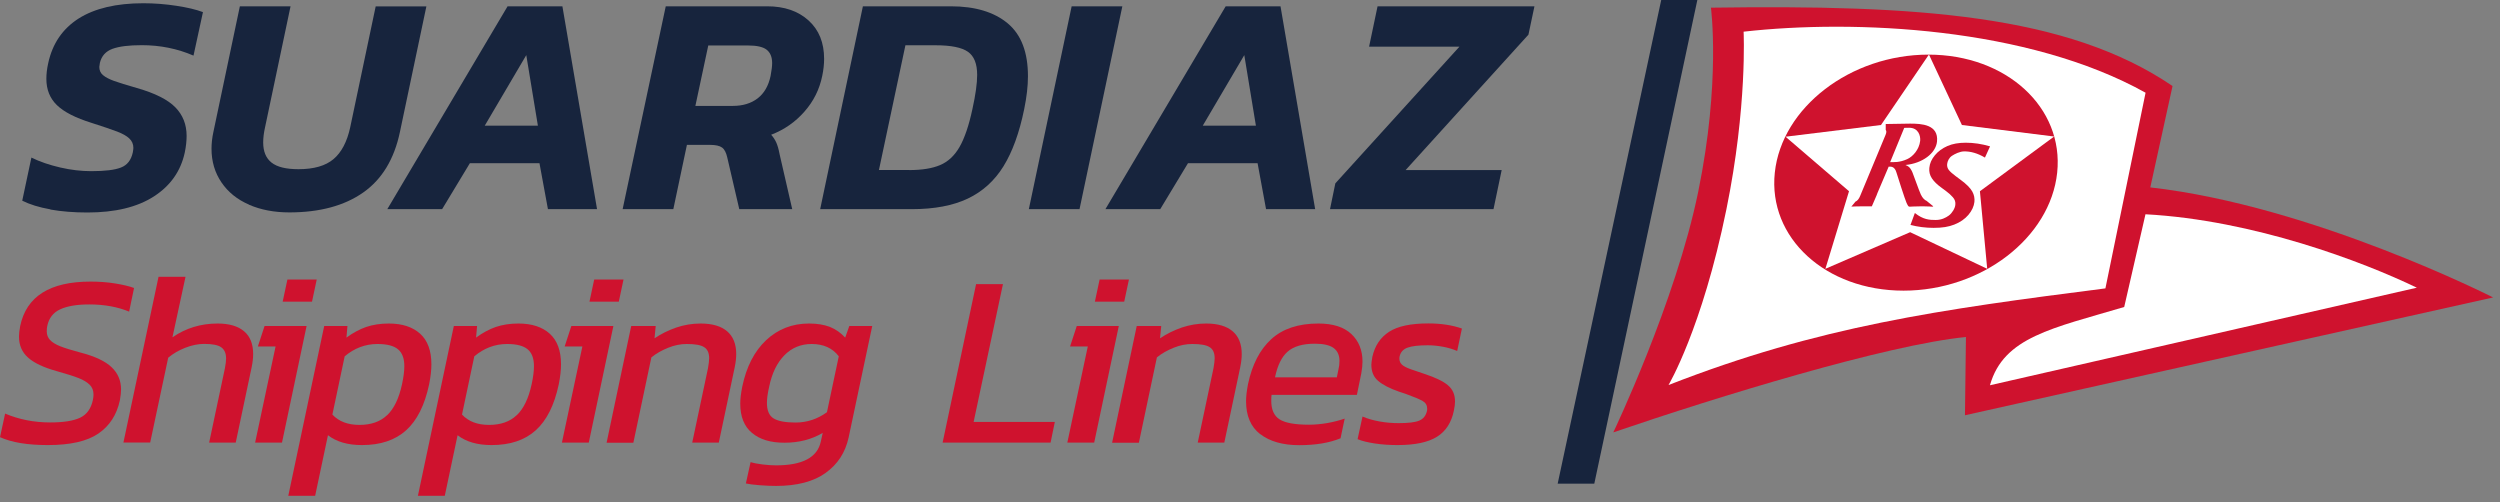 <?xml version="1.0" encoding="UTF-8"?> <svg xmlns="http://www.w3.org/2000/svg" width="254" height="51" viewBox="0 0 254 51" fill="none"><rect x="0" y="0" width="254" height="51" fill="#808080" stroke="none"/><g clip-path="url(#clip0_650_1159)"><path d="M5.12 21.27C3.98 21.07 3.02 20.77 2.26 20.39L3.19 16.01C4.06 16.44 5.05 16.77 6.13 17.02C7.22 17.27 8.26 17.39 9.27 17.39C10.66 17.39 11.66 17.27 12.29 17.02C12.92 16.78 13.32 16.27 13.49 15.5C13.53 15.29 13.55 15.13 13.55 15.02C13.55 14.64 13.41 14.32 13.13 14.06C12.85 13.8 12.45 13.58 11.91 13.37C11.38 13.17 10.51 12.87 9.32 12.49C7.68 11.98 6.5 11.38 5.78 10.68C5.07 9.99 4.71 9.1 4.71 8.01C4.71 7.52 4.77 6.99 4.9 6.41C5.33 4.43 6.36 2.92 7.99 1.88C9.62 0.85 11.81 0.33 14.57 0.33C15.7 0.33 16.82 0.42 17.93 0.59C19.04 0.76 19.93 0.97 20.62 1.23L19.66 5.65C18.04 4.95 16.29 4.59 14.41 4.59C13.11 4.59 12.12 4.71 11.43 4.96C10.75 5.21 10.32 5.68 10.15 6.38C10.11 6.59 10.09 6.73 10.09 6.8C10.09 7.14 10.21 7.42 10.46 7.63C10.71 7.84 11.08 8.04 11.58 8.22C12.08 8.4 12.85 8.64 13.9 8.94C15.76 9.47 17.06 10.13 17.82 10.91C18.58 11.69 18.96 12.65 18.96 13.81C18.96 14.32 18.9 14.89 18.77 15.51C18.36 17.39 17.32 18.87 15.63 19.96C13.94 21.05 11.69 21.59 8.88 21.59C7.51 21.59 6.26 21.49 5.12 21.29V21.27Z" fill="#17243D"></path><path d="M25.3 20.79C24.1 20.27 23.17 19.52 22.5 18.53C21.83 17.55 21.49 16.41 21.49 15.11C21.49 14.58 21.55 14.01 21.68 13.41L24.37 0.64H29.52L26.93 12.93C26.8 13.51 26.74 14.02 26.74 14.47C26.74 15.39 27.02 16.07 27.59 16.52C28.16 16.97 29.07 17.19 30.33 17.19C31.89 17.19 33.07 16.85 33.88 16.17C34.69 15.49 35.26 14.41 35.58 12.94L38.17 0.65H43.32L40.63 13.42C40.05 16.17 38.81 18.22 36.9 19.56C34.99 20.9 32.49 21.58 29.4 21.58C27.86 21.58 26.5 21.32 25.3 20.8V20.79Z" fill="#17243D"></path><path d="M51.57 0.64H57.14L60.66 21.25H55.67L54.81 16.58H47.74L44.92 21.25H39.35L51.57 0.64ZM54.65 12.77L53.47 5.6L49.25 12.77H54.66H54.65Z" fill="#17243D"></path><path d="M67.64 0.64H77.94C79.69 0.64 81.09 1.12 82.15 2.08C83.21 3.04 83.73 4.34 83.73 5.98C83.73 6.51 83.67 7.09 83.54 7.71C83.26 9.08 82.66 10.29 81.73 11.34C80.8 12.4 79.68 13.18 78.35 13.69C78.56 13.92 78.73 14.18 78.86 14.46C78.99 14.74 79.11 15.14 79.21 15.68L80.49 21.25H75.11L73.89 16C73.78 15.51 73.61 15.17 73.36 14.99C73.11 14.81 72.71 14.72 72.16 14.72H69.79L68.41 21.25H63.26L67.64 0.64ZM74.45 10.76C75.47 10.76 76.32 10.5 76.98 9.99C77.64 9.48 78.08 8.72 78.29 7.72C78.4 7.14 78.45 6.71 78.45 6.41C78.45 5.79 78.26 5.34 77.89 5.05C77.52 4.76 76.88 4.62 75.99 4.62H71.96L70.65 10.76H74.46H74.45Z" fill="#17243D"></path><path d="M87.67 0.64H96.6C99.07 0.64 101 1.22 102.38 2.37C103.76 3.52 104.44 5.31 104.44 7.75C104.44 8.75 104.31 9.86 104.06 11.08C103.57 13.49 102.86 15.43 101.95 16.9C101.04 18.37 99.82 19.47 98.32 20.18C96.82 20.89 94.93 21.25 92.67 21.25H83.33L87.67 0.64ZM92.37 17.28C93.67 17.28 94.72 17.11 95.52 16.77C96.32 16.43 96.98 15.82 97.49 14.93C98 14.04 98.44 12.76 98.8 11.07C99.12 9.62 99.28 8.47 99.28 7.61C99.28 6.48 98.97 5.7 98.34 5.26C97.71 4.82 96.62 4.6 95.06 4.6H91.99L89.3 17.27H92.37V17.28Z" fill="#17243D"></path><path d="M108.88 0.64H114.03L109.68 21.25H104.53L108.88 0.64Z" fill="#17243D"></path><path d="M124.53 0.64H130.1L133.62 21.25H128.63L127.77 16.58H120.7L117.88 21.25H112.31L124.53 0.64ZM127.6 12.77L126.42 5.6L122.2 12.77H127.61H127.6Z" fill="#17243D"></path><path d="M135.67 18.63L148.28 4.74H139.1L139.96 0.64H155.9L155.29 3.52L142.81 17.28H152.57L151.74 21.25H135.13L135.67 18.63Z" fill="#17243D"></path><path d="M0 44.42L0.52 42.02C1.94 42.62 3.46 42.92 5.1 42.92C6.45 42.92 7.46 42.76 8.14 42.44C8.81 42.12 9.24 41.53 9.43 40.67C9.48 40.44 9.5 40.24 9.5 40.09C9.5 39.69 9.38 39.36 9.12 39.1C8.86 38.84 8.49 38.61 7.98 38.41C7.47 38.21 6.73 37.98 5.77 37.71C4.44 37.34 3.46 36.88 2.85 36.33C2.23 35.78 1.93 35.07 1.93 34.21C1.93 33.91 1.97 33.55 2.05 33.13C2.68 30.11 5.07 28.61 9.2 28.61C10.08 28.61 10.92 28.67 11.71 28.8C12.5 28.93 13.14 29.08 13.62 29.26L13.12 31.66C11.95 31.18 10.6 30.93 9.07 30.93C7.8 30.93 6.82 31.1 6.11 31.43C5.4 31.76 4.96 32.33 4.8 33.13C4.77 33.26 4.75 33.44 4.75 33.66C4.75 34.01 4.86 34.3 5.08 34.54C5.3 34.77 5.64 34.99 6.12 35.18C6.59 35.37 7.28 35.58 8.18 35.82C9.65 36.2 10.7 36.7 11.34 37.31C11.98 37.92 12.3 38.67 12.3 39.57C12.3 39.85 12.26 40.22 12.18 40.67C11.86 42.15 11.13 43.28 9.98 44.06C8.83 44.84 7.12 45.22 4.86 45.22C2.79 45.22 1.18 44.95 0.01 44.42H0Z" fill="#CF122E"></path><path d="M16.12 28.12H18.85L17.52 34.27C18.87 33.34 20.4 32.87 22.1 32.87C23.28 32.87 24.18 33.13 24.8 33.66C25.42 34.18 25.72 34.96 25.72 35.97C25.72 36.37 25.67 36.81 25.57 37.3L23.95 44.97H21.25L22.85 37.42C22.93 37 22.97 36.67 22.97 36.42C22.97 35.89 22.8 35.51 22.47 35.28C22.14 35.05 21.56 34.94 20.74 34.94C20.14 34.94 19.5 35.07 18.83 35.33C18.16 35.59 17.58 35.93 17.09 36.34L15.26 44.96H12.54L16.11 28.11L16.12 28.12Z" fill="#CF122E"></path><path d="M28 35.2H26.2L26.88 33.12H31.15L28.65 44.97H25.92L28 35.2ZM29.2 28.4H32.18L31.7 30.65H28.72L29.2 28.4Z" fill="#CF122E"></path><path d="M32.95 33.12H35.3L35.2 34.3C35.85 33.82 36.52 33.46 37.2 33.22C37.88 32.99 38.65 32.87 39.5 32.87C40.87 32.87 41.93 33.22 42.69 33.91C43.45 34.6 43.83 35.64 43.83 37.02C43.83 37.62 43.75 38.3 43.6 39.05C43.15 41.17 42.37 42.72 41.26 43.72C40.15 44.72 38.66 45.22 36.77 45.22C35.34 45.22 34.19 44.89 33.32 44.22L32.02 50.37H29.29L32.94 33.12H32.95ZM39.34 42.18C40.03 41.52 40.54 40.47 40.85 39.02C41 38.32 41.08 37.71 41.08 37.2C41.08 36.42 40.87 35.85 40.44 35.49C40.01 35.13 39.32 34.95 38.35 34.95C37.12 34.95 36.01 35.37 35.02 36.2L33.77 42.12C34.42 42.82 35.34 43.17 36.52 43.17C37.7 43.17 38.64 42.84 39.33 42.18H39.34Z" fill="#CF122E"></path><path d="M46.12 33.12H48.47L48.37 34.3C49.02 33.82 49.69 33.46 50.37 33.22C51.05 32.99 51.82 32.87 52.67 32.87C54.04 32.87 55.1 33.22 55.86 33.91C56.62 34.6 57 35.64 57 37.02C57 37.62 56.92 38.3 56.77 39.05C56.32 41.17 55.54 42.72 54.43 43.72C53.32 44.72 51.83 45.22 49.94 45.22C48.51 45.22 47.36 44.89 46.49 44.22L45.19 50.37H42.46L46.11 33.12H46.12ZM52.51 42.18C53.2 41.52 53.71 40.47 54.02 39.02C54.17 38.32 54.25 37.71 54.25 37.2C54.25 36.42 54.04 35.85 53.61 35.49C53.18 35.13 52.49 34.95 51.52 34.95C50.29 34.95 49.18 35.37 48.19 36.2L46.94 42.12C47.59 42.82 48.51 43.17 49.69 43.17C50.87 43.17 51.81 42.84 52.5 42.18H52.51Z" fill="#CF122E"></path><path d="M59.17 35.2H57.37L58.05 33.12H62.32L59.82 44.97H57.09L59.17 35.2ZM60.37 28.4H63.35L62.87 30.65H59.89L60.37 28.4Z" fill="#CF122E"></path><path d="M64.12 33.12H66.62L66.5 34.37C67.17 33.92 67.9 33.56 68.7 33.28C69.5 33.01 70.32 32.87 71.18 32.87C72.38 32.87 73.28 33.14 73.89 33.67C74.5 34.2 74.8 34.97 74.8 35.97C74.8 36.37 74.75 36.81 74.65 37.3L73.03 44.97H70.33L71.93 37.42C72.01 36.97 72.05 36.63 72.05 36.39C72.05 35.86 71.88 35.48 71.54 35.27C71.2 35.05 70.61 34.95 69.78 34.95C69.16 34.95 68.53 35.07 67.89 35.33C67.25 35.59 66.68 35.9 66.18 36.31L64.35 44.98H61.63L64.13 33.13L64.12 33.12Z" fill="#CF122E"></path><path d="M77.19 49.3C76.55 49.25 76.08 49.19 75.78 49.12L76.26 46.95C76.58 47.05 76.99 47.13 77.49 47.19C77.99 47.25 78.44 47.28 78.84 47.28C81.52 47.28 83.04 46.48 83.39 44.88L83.59 43.98C82.46 44.65 81.16 44.98 79.71 44.98C78.26 44.98 77.21 44.65 76.41 43.99C75.61 43.33 75.21 42.34 75.21 41C75.21 40.53 75.28 39.97 75.41 39.3C75.83 37.27 76.64 35.69 77.84 34.56C79.04 33.44 80.49 32.87 82.19 32.87C83.04 32.87 83.75 32.99 84.33 33.22C84.91 33.45 85.42 33.81 85.87 34.3L86.29 33.12H88.62L86.22 44.45C85.89 45.97 85.11 47.17 83.88 48.05C82.66 48.93 80.98 49.37 78.84 49.37C78.39 49.37 77.84 49.35 77.2 49.3H77.19ZM84.02 41.87L85.22 36.2C84.59 35.37 83.67 34.95 82.47 34.95C81.37 34.95 80.45 35.33 79.7 36.09C78.95 36.85 78.43 37.91 78.15 39.28C78 39.93 77.92 40.48 77.92 40.93C77.92 41.7 78.14 42.22 78.58 42.5C79.02 42.78 79.77 42.93 80.82 42.93C81.99 42.93 83.05 42.58 84.02 41.88V41.87Z" fill="#CF122E"></path><path d="M99.17 28.87H101.9L98.92 42.87H107.17L106.74 44.97H95.77L99.17 28.87Z" fill="#CF122E"></path><path d="M110.52 35.2H108.72L109.4 33.12H113.67L111.17 44.97H108.44L110.52 35.2ZM111.72 28.4H114.7L114.22 30.65H111.24L111.72 28.4Z" fill="#CF122E"></path><path d="M115.48 33.12H117.98L117.86 34.37C118.53 33.92 119.26 33.56 120.06 33.28C120.86 33.01 121.68 32.87 122.54 32.87C123.74 32.87 124.64 33.14 125.25 33.67C125.86 34.2 126.16 34.97 126.16 35.97C126.16 36.37 126.11 36.81 126.01 37.3L124.39 44.97H121.69L123.29 37.42C123.37 36.97 123.41 36.63 123.41 36.39C123.41 35.86 123.24 35.48 122.9 35.27C122.56 35.05 121.97 34.95 121.14 34.95C120.52 34.95 119.89 35.07 119.25 35.33C118.61 35.59 118.04 35.9 117.54 36.31L115.71 44.98H112.99L115.49 33.13L115.48 33.12Z" fill="#CF122E"></path><path d="M128.02 44.1C127.07 43.35 126.6 42.24 126.6 40.77C126.6 40.27 126.67 39.69 126.8 39.02C127.22 37.04 128 35.52 129.16 34.46C130.32 33.4 131.91 32.87 133.95 32.87C135.42 32.87 136.53 33.22 137.29 33.93C138.05 34.64 138.43 35.58 138.43 36.74C138.43 37.07 138.39 37.47 138.31 37.92L137.86 40.12H129.19C129.17 40.27 129.16 40.47 129.16 40.72C129.16 41.62 129.44 42.25 130.01 42.61C130.58 42.97 131.57 43.15 132.99 43.15C133.59 43.15 134.22 43.09 134.87 42.98C135.52 42.86 136.1 42.71 136.62 42.53L136.2 44.53C135.05 45 133.65 45.23 132 45.23C130.35 45.23 129 44.85 128.05 44.11L128.02 44.1ZM135.82 38.35L135.99 37.52C136.06 37.25 136.09 36.97 136.09 36.67C136.09 36.09 135.89 35.65 135.5 35.36C135.11 35.07 134.47 34.92 133.59 34.92C132.36 34.92 131.44 35.19 130.83 35.72C130.22 36.25 129.79 37.13 129.54 38.34H135.81L135.82 38.35Z" fill="#CF122E"></path><path d="M139.7 45.06C138.98 44.95 138.39 44.81 137.93 44.62L138.43 42.32C138.93 42.54 139.51 42.7 140.16 42.82C140.81 42.94 141.46 42.99 142.11 42.99C143.08 42.99 143.77 42.91 144.18 42.74C144.6 42.57 144.86 42.25 144.98 41.76C145 41.69 145 41.61 145 41.51C145 41.18 144.85 40.92 144.54 40.74C144.23 40.56 143.65 40.32 142.8 40.01L142.13 39.79C141.18 39.46 140.48 39.09 140.02 38.7C139.56 38.31 139.33 37.76 139.33 37.06C139.33 36.93 139.36 36.66 139.43 36.26C139.68 35.13 140.25 34.28 141.13 33.71C142.01 33.14 143.34 32.86 145.11 32.86C146.43 32.86 147.57 33.04 148.53 33.38L148.05 35.66C147.63 35.48 147.15 35.33 146.61 35.23C146.07 35.13 145.55 35.08 145.05 35.08C144.13 35.08 143.45 35.16 143.01 35.32C142.57 35.48 142.3 35.77 142.2 36.21C142.18 36.28 142.18 36.36 142.18 36.46C142.18 36.69 142.27 36.89 142.44 37.05C142.61 37.21 142.91 37.36 143.32 37.51C143.73 37.66 144.2 37.82 144.73 37.99C145.85 38.36 146.64 38.74 147.12 39.15C147.6 39.56 147.83 40.1 147.83 40.79C147.83 41.04 147.79 41.36 147.71 41.74C147.46 42.94 146.89 43.82 145.99 44.38C145.09 44.94 143.76 45.22 141.99 45.22C141.19 45.22 140.43 45.17 139.71 45.06H139.7Z" fill="#CF122E"></path><path d="M161.98 49.14L172.45 0H168.78L158.26 49.14H161.98Z" fill="#17243D"></path><path d="M173.83 0.78C173.83 0.78 174.84 8.26 172.54 19.48C170.24 30.7 163.91 43.93 163.91 43.93C174.51 40.3 191.7 35.03 199.74 34.24L199.64 42.19L253.3 30.22C253.3 30.22 234.95 20.9 218.47 19.04L220.73 8.74C210.04 1.47 194.72 0.48 173.83 0.78Z" fill="#CF122E"></path><path d="M202.19 39.14L245.55 29.23C240.08 26.59 228.97 22.36 217.98 21.77L215.82 31.19C208.56 33.35 203.56 34.23 202.18 39.14H202.19Z" fill="white"></path><path d="M177.14 3.22C188.42 1.95 206.02 2.75 217.99 9.42L213.91 29.3C197.04 31.46 184.82 33.14 169.52 39.12C169.52 39.12 172.92 33.42 175.4 21.28C177.54 10.79 177.15 3.22 177.15 3.22H177.14Z" fill="white"></path><path d="M180.32 17.54C181.02 10.92 188.01 5.55 195.93 5.55C203.85 5.55 209.7 10.92 209.01 17.54C208.31 24.16 201.32 29.53 193.4 29.53C185.48 29.53 179.62 24.16 180.32 17.54Z" fill="#CF122E"></path><path fill-rule="evenodd" clip-rule="evenodd" d="M195.98 5.54L199.33 12.7L208.7 13.87L201.16 19.43L201.9 27.31L194.07 23.59L185.46 27.31L187.86 19.43L181.41 13.89L191.11 12.7L195.98 5.54Z" fill="white"></path><path fill-rule="evenodd" clip-rule="evenodd" d="M194.1 22.87L194.55 21.64C195.4 22.32 196.04 22.35 196.67 22.35C197.25 22.35 197.68 22.13 198 21.9C198.32 21.67 198.63 21.17 198.66 20.82C198.7 20.52 198.61 20.26 198.41 20.04C198.21 19.82 198 19.62 197.75 19.44L197.28 19.09C196.82 18.76 196.49 18.44 196.28 18.12C196.07 17.8 195.98 17.45 196.02 17.06C196.06 16.6 196.25 16.18 196.58 15.78C196.91 15.38 197.33 15.07 197.85 14.84C198.37 14.61 198.99 14.5 199.72 14.5C200.52 14.5 201.34 14.62 202.19 14.87L201.67 16.01C200.91 15.56 200.22 15.38 199.58 15.38C199.12 15.38 198.61 15.64 198.32 15.83C198.03 16.02 197.86 16.37 197.83 16.67C197.81 16.89 197.86 17.09 198 17.27C198.14 17.45 198.37 17.65 198.69 17.89L199.2 18.27C199.8 18.71 200.19 19.11 200.38 19.45C200.57 19.79 200.64 20.15 200.6 20.52C200.55 20.96 200.35 21.4 199.99 21.83C199.63 22.25 199.16 22.58 198.55 22.82C197.95 23.05 197.35 23.15 196.45 23.15C195.65 23.15 194.86 23.05 194.09 22.85L194.1 22.87Z" fill="#CF122E"></path><path fill-rule="evenodd" clip-rule="evenodd" d="M195.76 20.42C195.53 20.32 195.33 20.12 195.16 19.77C194.99 19.42 194.37 17.65 194.31 17.53C194.21 17.31 194.06 16.92 193.62 16.78V16.76C195.31 16.59 196.67 15.59 196.8 14.39C196.98 12.64 195.22 12.56 194.06 12.56C193.66 12.56 192.67 12.59 191.59 12.6V13.2C191.68 13.3 191.67 13.47 191.57 13.71L188.99 19.91C188.88 20.19 188.7 20.42 188.52 20.48L188.1 20.99C188.34 20.98 188.77 20.96 189.48 20.96C189.74 20.96 189.98 20.96 190.18 20.96L190.66 19.85C190.68 19.78 190.71 19.7 190.75 19.61L191.89 16.93C192.1 16.93 192.49 16.87 192.68 17.53C192.77 17.84 193.56 20.3 193.7 20.6C193.84 20.9 193.89 21 194.01 21C194.24 21 194.47 20.96 195.31 20.96C196.01 20.96 196.2 21 196.32 21C196.37 21 196.4 20.98 196.42 20.96L195.78 20.44L195.76 20.42ZM192.04 16.47L193.47 12.99C193.61 12.98 193.75 12.98 193.97 12.98C194.9 12.98 195.14 13.78 195.09 14.31C194.99 15.21 194.33 15.92 193.77 16.17C192.97 16.53 192.41 16.47 192.05 16.47H192.04Z" fill="#CF122E"></path></g><defs><clipPath id="clip0_650_1159"><rect width="253.3" height="50.37" fill="white"></rect></clipPath></defs></svg> 